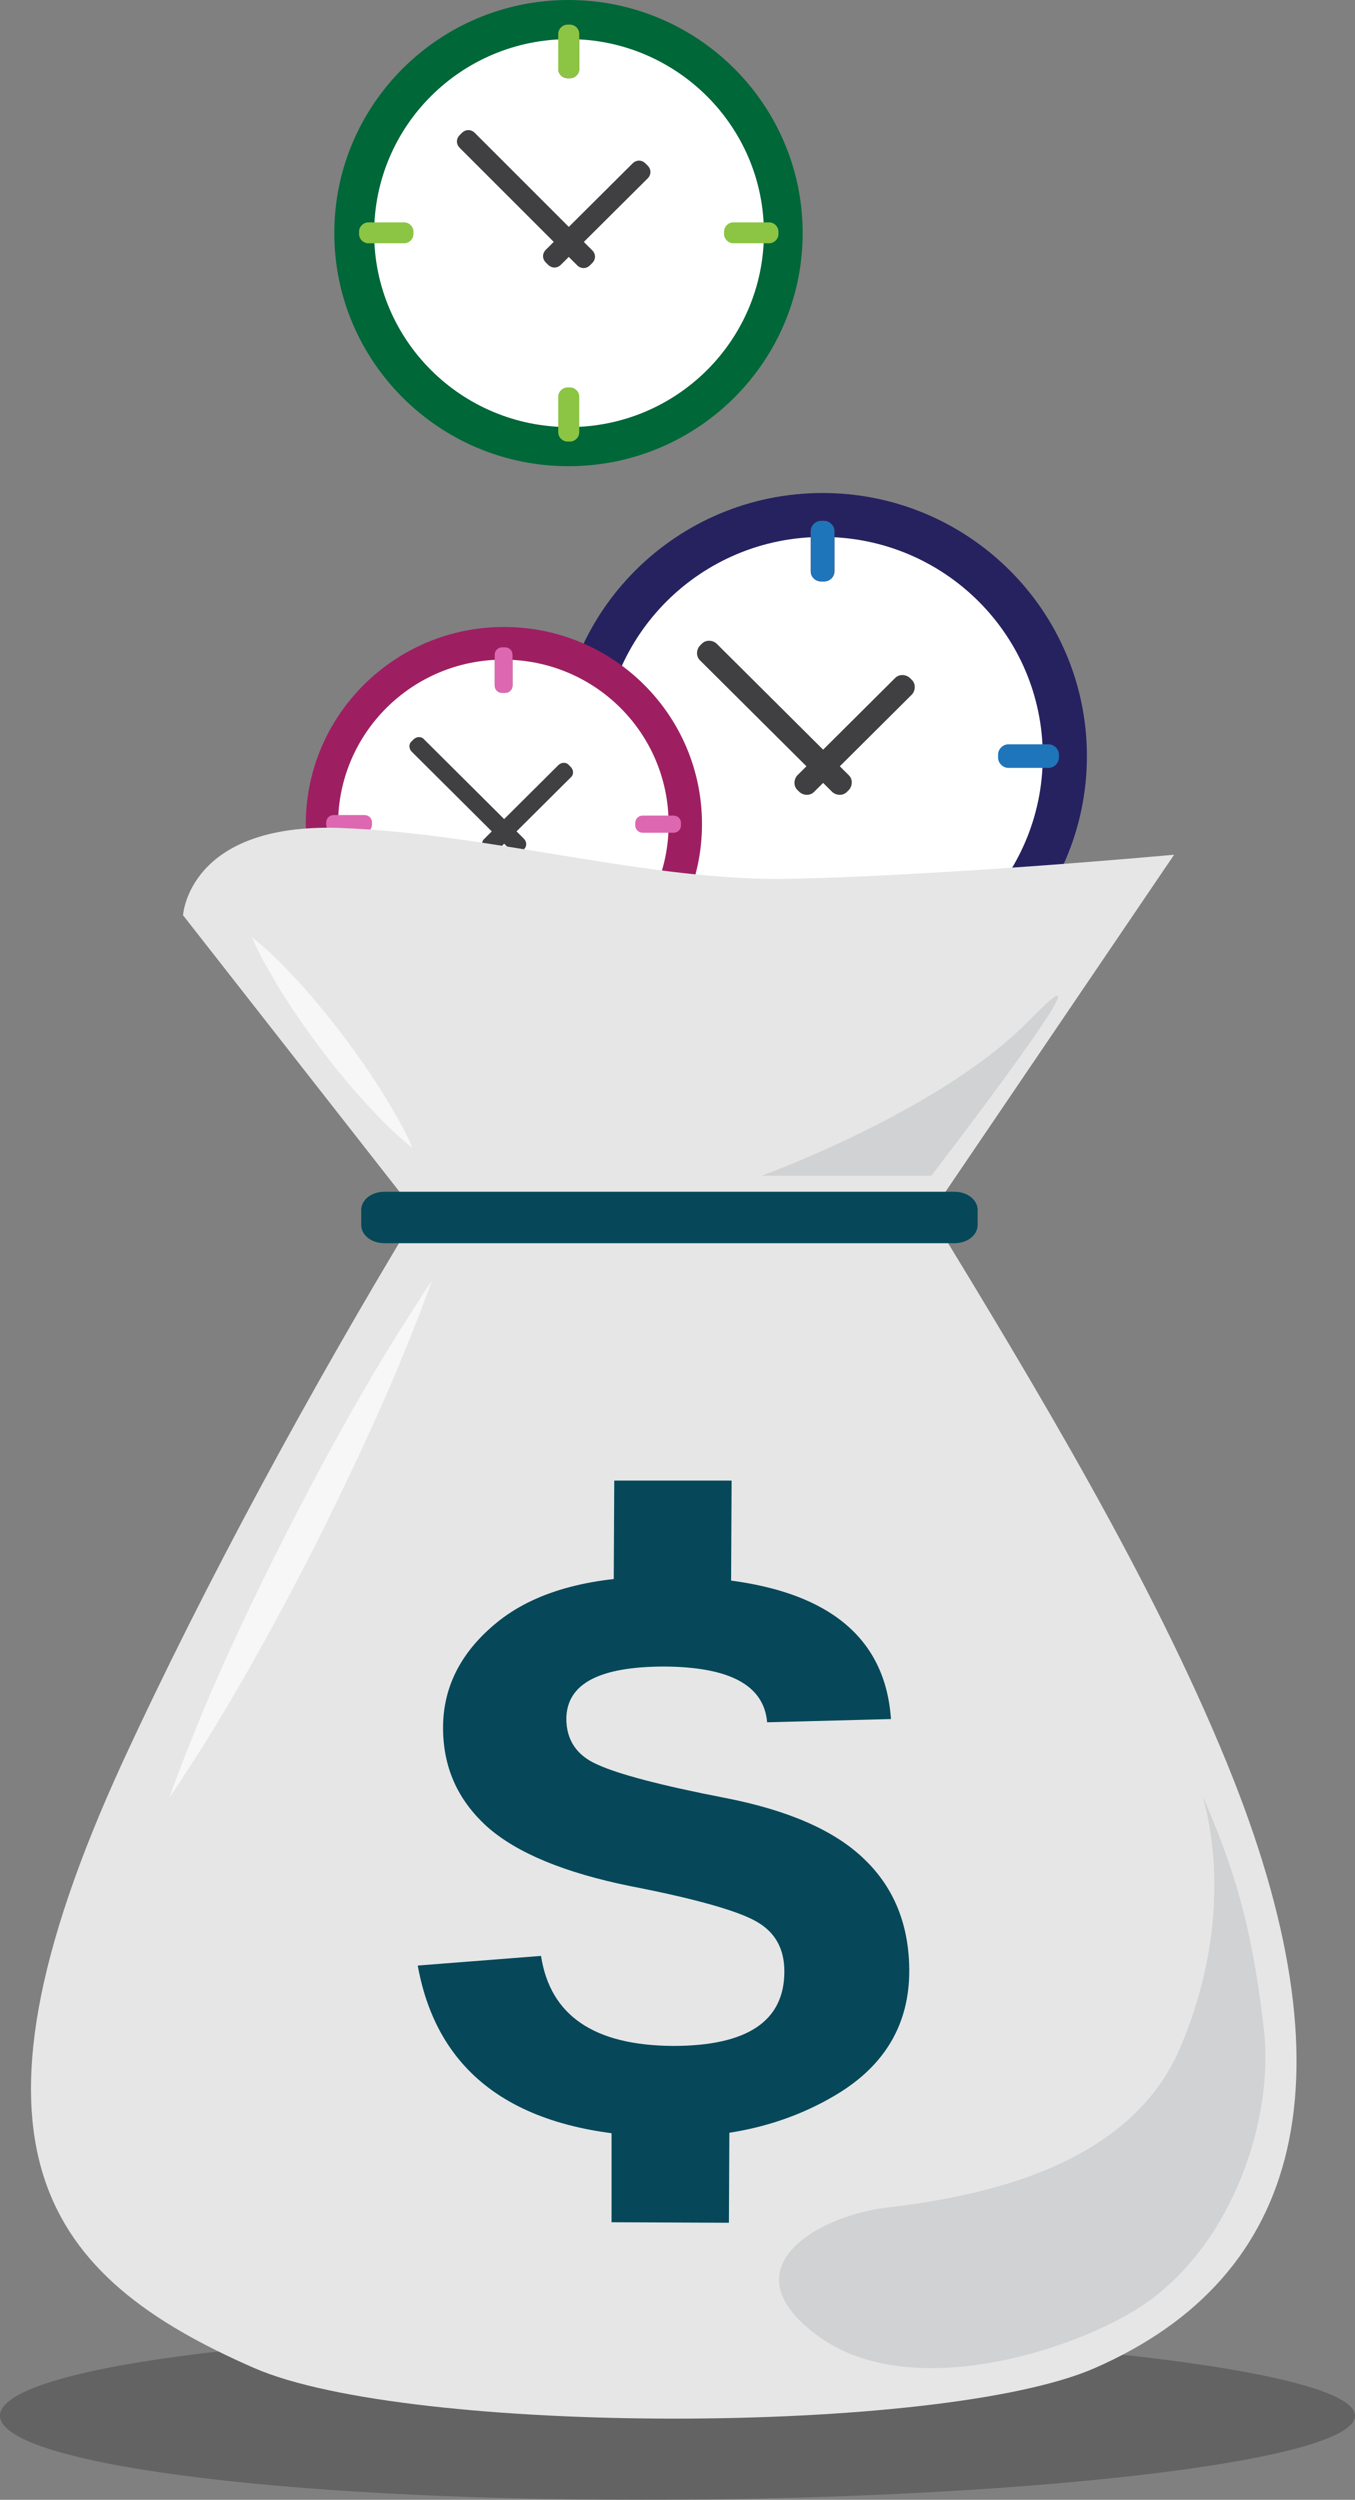 <svg width="103" height="190" viewBox="0 0 103 190" fill="none" xmlns="http://www.w3.org/2000/svg">
<rect x="0" y="0" width="103" height="190" fill="#808080" stroke="none"/>
<g clip-path="url(#clip0_1548_599)">
<path opacity="0.3" d="M103 183.606C103 187.149 77.219 190 48.779 190C20.338 190 0 187.149 0 183.606C0 180.062 20.338 177.211 48.779 177.211C77.219 177.252 103 180.103 103 183.606Z" fill="#221F1F"/>
<path d="M82.621 57.468C82.621 68.506 73.618 77.466 62.529 77.466C51.439 77.466 42.436 68.506 42.436 57.468C42.436 46.431 51.439 37.471 62.529 37.471C73.618 37.471 82.621 46.431 82.621 57.468Z" fill="#262260"/>
<path d="M79.266 57.468C79.266 66.673 71.777 74.126 62.529 74.126C53.28 74.126 45.791 66.673 45.791 57.468C45.791 48.264 53.28 40.81 62.529 40.81C71.777 40.81 79.266 48.264 79.266 57.468Z" fill="white"/>
<path d="M63.429 43.417C63.429 43.865 63.061 44.191 62.651 44.191H62.406C61.997 44.191 61.628 43.865 61.628 43.417V40.362C61.628 39.955 61.997 39.589 62.406 39.589H62.651C63.061 39.589 63.429 39.955 63.429 40.362V43.417Z" fill="#773249"/>
<path d="M48.411 56.572C48.861 56.572 49.188 56.939 49.188 57.346V57.591C49.188 57.998 48.861 58.364 48.411 58.364H45.342C44.932 58.364 44.564 57.998 44.564 57.591V57.346C44.564 56.939 44.932 56.572 45.342 56.572H48.411Z" fill="#1E75BA"/>
<path d="M76.647 58.364C76.237 58.364 75.869 57.998 75.869 57.591V57.346C75.869 56.939 76.237 56.572 76.647 56.572H79.716C80.125 56.572 80.493 56.939 80.493 57.346V57.591C80.493 57.998 80.125 58.364 79.716 58.364H76.647Z" fill="#1E75BA"/>
<path d="M63.429 43.417C63.429 43.865 63.061 44.191 62.651 44.191H62.406C61.997 44.191 61.628 43.865 61.628 43.417V40.362C61.628 39.955 61.997 39.589 62.406 39.589H62.651C63.061 39.589 63.429 39.955 63.429 40.362V43.417Z" fill="#1E75BA"/>
<path d="M61.628 71.52C61.628 71.113 61.997 70.746 62.406 70.746H62.651C63.061 70.746 63.429 71.113 63.429 71.52V74.575C63.429 74.982 63.061 75.349 62.651 75.349H62.406C61.997 75.349 61.628 74.982 61.628 74.575V71.52Z" fill="#1E75BA"/>
<path d="M64.534 58.935C64.82 59.22 64.82 59.709 64.534 60.034L64.37 60.197C64.083 60.482 63.592 60.482 63.265 60.197L53.198 50.178C52.912 49.893 52.912 49.404 53.198 49.078L53.362 48.915C53.648 48.63 54.139 48.63 54.467 48.915L64.534 58.935Z" fill="#403F41"/>
<path d="M61.874 60.197C61.588 60.482 61.096 60.482 60.769 60.197L60.605 60.034C60.319 59.749 60.319 59.261 60.605 58.935L68.053 51.522C68.34 51.237 68.831 51.237 69.158 51.522L69.322 51.685C69.608 51.97 69.608 52.459 69.322 52.785L61.874 60.197Z" fill="#403F41"/>
<path d="M61.014 17.717C61.014 27.492 53.035 35.434 43.214 35.434C33.392 35.434 25.413 27.492 25.413 17.717C25.413 7.942 33.392 0 43.214 0C53.035 0 61.014 7.942 61.014 17.717Z" fill="#006738"/>
<path d="M58.068 17.717C58.068 25.863 51.439 32.461 43.255 32.461C35.07 32.461 28.441 25.863 28.441 17.717C28.441 9.571 35.07 2.973 43.255 2.973C51.398 2.973 58.068 9.571 58.068 17.717Z" fill="white"/>
<path d="M44.032 5.254C44.032 5.621 43.705 5.946 43.336 5.946H43.132C42.763 5.946 42.436 5.621 42.436 5.254V2.566C42.436 2.199 42.763 1.874 43.132 1.874H43.336C43.705 1.874 44.032 2.199 44.032 2.566V5.254Z" fill="#773249"/>
<path d="M30.732 16.902C31.101 16.902 31.428 17.228 31.428 17.595V17.799C31.428 18.165 31.101 18.491 30.732 18.491H27.991C27.622 18.491 27.295 18.165 27.295 17.799V17.595C27.295 17.228 27.622 16.902 27.991 16.902H30.732Z" fill="#8BC543"/>
<path d="M55.736 18.491C55.367 18.491 55.04 18.165 55.04 17.799V17.595C55.04 17.228 55.367 16.902 55.736 16.902H58.477C58.846 16.902 59.173 17.228 59.173 17.595V17.799C59.173 18.165 58.846 18.491 58.477 18.491H55.736Z" fill="#8BC543"/>
<path d="M44.032 5.254C44.032 5.621 43.705 5.946 43.336 5.946H43.132C42.763 5.946 42.436 5.621 42.436 5.254V2.566C42.436 2.199 42.763 1.874 43.132 1.874H43.336C43.705 1.874 44.032 2.199 44.032 2.566V5.254Z" fill="#8BC543"/>
<path d="M42.436 30.139C42.436 29.773 42.763 29.447 43.132 29.447H43.336C43.705 29.447 44.032 29.773 44.032 30.139V32.868C44.032 33.235 43.705 33.56 43.336 33.56H43.132C42.763 33.56 42.436 33.235 42.436 32.868V30.139Z" fill="#8BC543"/>
<path d="M45.014 19.02C45.3 19.305 45.3 19.713 45.014 19.998L44.85 20.161C44.564 20.446 44.155 20.446 43.868 20.161L34.947 11.241C34.661 10.956 34.661 10.549 34.947 10.264L35.111 10.101C35.397 9.816 35.807 9.816 36.093 10.101L45.014 19.02Z" fill="#403F41"/>
<path d="M42.64 20.12C42.354 20.405 41.945 20.405 41.658 20.12L41.495 19.957C41.208 19.672 41.208 19.265 41.495 18.98L48.083 12.422C48.37 12.137 48.779 12.137 49.065 12.422L49.229 12.585C49.515 12.87 49.515 13.278 49.229 13.563L42.64 20.12Z" fill="#403F41"/>
<path d="M53.362 62.641C53.362 70.909 46.61 77.629 38.303 77.629C29.996 77.629 23.244 70.909 23.244 62.641C23.244 54.373 29.996 47.653 38.303 47.653C46.61 47.653 53.362 54.332 53.362 62.641Z" fill="#9E1F61"/>
<path d="M50.825 62.641C50.825 69.524 45.218 75.145 38.262 75.145C31.346 75.145 25.699 69.565 25.699 62.641C25.699 55.758 31.305 50.137 38.262 50.137C45.218 50.137 50.825 55.717 50.825 62.641Z" fill="white"/>
<path d="M38.958 52.092C38.958 52.418 38.712 52.662 38.385 52.662H38.18C37.853 52.662 37.607 52.418 37.607 52.092V49.771C37.607 49.445 37.853 49.2 38.18 49.2H38.385C38.712 49.2 38.958 49.445 38.958 49.771V52.092Z" fill="#773249"/>
<path d="M27.704 61.949C28.032 61.949 28.277 62.193 28.277 62.519V62.682C28.277 63.007 28.032 63.252 27.704 63.252H25.372C25.044 63.252 24.799 63.007 24.799 62.682V62.519C24.799 62.193 25.044 61.949 25.372 61.949H27.704Z" fill="#DD68B1"/>
<path d="M48.861 63.293C48.533 63.293 48.288 63.048 48.288 62.722V62.559C48.288 62.234 48.533 61.989 48.861 61.989H51.193C51.52 61.989 51.766 62.234 51.766 62.559V62.722C51.766 63.048 51.52 63.293 51.193 63.293H48.861Z" fill="#DD68B1"/>
<path d="M38.958 52.092C38.958 52.418 38.712 52.662 38.385 52.662H38.18C37.853 52.662 37.607 52.418 37.607 52.092V49.771C37.607 49.445 37.853 49.2 38.18 49.2H38.385C38.712 49.2 38.958 49.445 38.958 49.771V52.092Z" fill="#DD68B1"/>
<path d="M37.607 73.19C37.607 72.864 37.853 72.62 38.18 72.62H38.385C38.712 72.62 38.958 72.864 38.958 73.19V75.511C38.958 75.837 38.712 76.082 38.385 76.082H38.18C37.853 76.082 37.607 75.837 37.607 75.511V73.19Z" fill="#DD68B1"/>
<path d="M39.817 63.741C40.062 63.985 40.062 64.352 39.817 64.555L39.694 64.677C39.449 64.922 39.08 64.922 38.876 64.677L31.305 57.142C31.06 56.898 31.06 56.532 31.305 56.328L31.428 56.206C31.674 55.961 32.042 55.961 32.246 56.206L39.817 63.741Z" fill="#403F41"/>
<path d="M37.771 64.677C37.525 64.922 37.157 64.922 36.952 64.677L36.83 64.555C36.584 64.311 36.584 63.944 36.83 63.74L42.436 58.161C42.681 57.916 43.05 57.916 43.254 58.161L43.377 58.283C43.623 58.527 43.623 58.894 43.377 59.097L37.771 64.677Z" fill="#403F41"/>
<path d="M31.674 92.251L13.914 69.565C13.914 69.565 14.323 62.559 25.781 62.926C37.239 63.333 49.434 67.04 60.155 66.795C72.554 66.51 89.251 64.963 89.251 64.963L70.713 92.291H31.674V92.251Z" fill="#E6E6E7"/>
<path d="M93.26 133.998C87.572 120.069 78.774 105.488 70.713 92.251H31.673C23.694 105.447 15.632 120.232 9.289 133.998C-4.174 163.363 3.478 173.057 19.315 179.981C31.059 185.113 71.531 185.113 83.235 179.981C99.03 173.057 103.041 157.906 93.26 133.998Z" fill="#E6E6E7"/>
<path d="M58.314 130.903C58.068 128.092 55.49 126.708 50.538 126.667C45.546 126.667 43.091 127.97 43.05 130.617C43.05 132.247 43.827 133.428 45.423 134.12C47.019 134.853 50.252 135.709 55.081 136.645C59.91 137.582 63.47 139.13 65.72 141.329C67.971 143.488 69.117 146.339 69.117 149.801C69.117 153.833 67.275 156.969 63.633 159.168C59.991 161.368 55.817 162.427 51.111 162.427C39.776 162.386 33.31 158.028 31.755 149.393L41.126 148.66C41.822 153.181 45.137 155.462 51.152 155.503C56.8 155.503 59.623 153.629 59.623 149.841C59.623 148.172 58.968 146.909 57.577 146.094C56.227 145.28 52.994 144.343 47.96 143.366C42.927 142.347 39.285 140.84 37.034 138.845C34.784 136.808 33.679 134.324 33.679 131.31C33.679 128.092 35.152 125.363 38.016 123.123C40.922 120.883 45.096 119.784 50.62 119.824C61.505 119.865 67.234 123.49 67.726 130.658L58.314 130.903Z" fill="#064859"/>
<path d="M55.572 120.639L46.651 120.598L46.692 112.534H55.613L55.572 120.639Z" fill="#064859"/>
<path d="M55.408 168.943L46.487 168.903V160.838H55.449L55.408 168.943Z" fill="#064859"/>
<path d="M74.314 93.106C74.314 93.88 73.536 94.491 72.554 94.491H29.218C28.236 94.491 27.459 93.88 27.459 93.106V91.966C27.459 91.192 28.236 90.581 29.218 90.581H72.554C73.536 90.581 74.314 91.192 74.314 91.966V93.106Z" fill="#064859"/>
<path d="M62.283 177.618C69.485 182.791 82.375 178.392 87.163 175.012C93.792 170.328 96.821 161.001 96.084 154.322C95.306 147.642 94.284 143.121 91.583 136.89C90.6 134.69 94.856 143.61 89.7 155.666C85.854 164.667 74.682 166.947 67.316 167.803C62.078 168.454 55.121 172.487 62.283 177.618Z" fill="#D0D2D3"/>
<path d="M57.904 89.359C57.904 89.359 71.572 84.431 78.283 77.507C85.895 69.728 70.795 89.359 70.795 89.359H57.904Z" fill="#D0D2D3"/>
<path d="M19.151 71.235C19.151 71.235 19.397 71.438 19.847 71.805C20.256 72.171 20.87 72.701 21.525 73.393C22.875 74.737 24.512 76.652 26.026 78.647C27.54 80.643 28.932 82.72 29.873 84.39C30.364 85.205 30.732 85.897 30.978 86.427C31.223 86.915 31.346 87.241 31.346 87.241C31.346 87.241 31.101 87.037 30.65 86.671C30.241 86.304 29.627 85.775 28.973 85.082C27.54 83.616 26.026 81.906 24.471 79.829C22.957 77.833 21.566 75.756 20.625 74.086C20.134 73.271 19.765 72.579 19.52 72.049C19.274 71.52 19.151 71.235 19.151 71.235Z" fill="#F7F7F7"/>
<path d="M32.819 97.342C32.819 97.342 32.614 97.994 32.164 99.134C31.755 100.274 31.1 101.863 30.323 103.777C28.727 107.606 26.394 112.615 23.939 117.503C21.443 122.39 18.783 127.237 16.614 130.78C15.55 132.572 14.609 133.998 13.954 135.016C13.299 136.034 12.89 136.605 12.89 136.605C12.89 136.605 13.095 135.953 13.545 134.812C13.954 133.672 14.609 132.084 15.386 130.169C16.982 126.341 19.315 121.331 21.811 116.444C24.307 111.556 26.967 106.71 29.136 103.166C30.2 101.374 31.141 99.949 31.796 98.93C32.41 97.912 32.819 97.342 32.819 97.342Z" fill="#F7F7F7"/>
</g>
<defs>
<clipPath id="clip0_1548_599">
<rect width="103" height="190" fill="white"/>
</clipPath>
</defs>
</svg>
